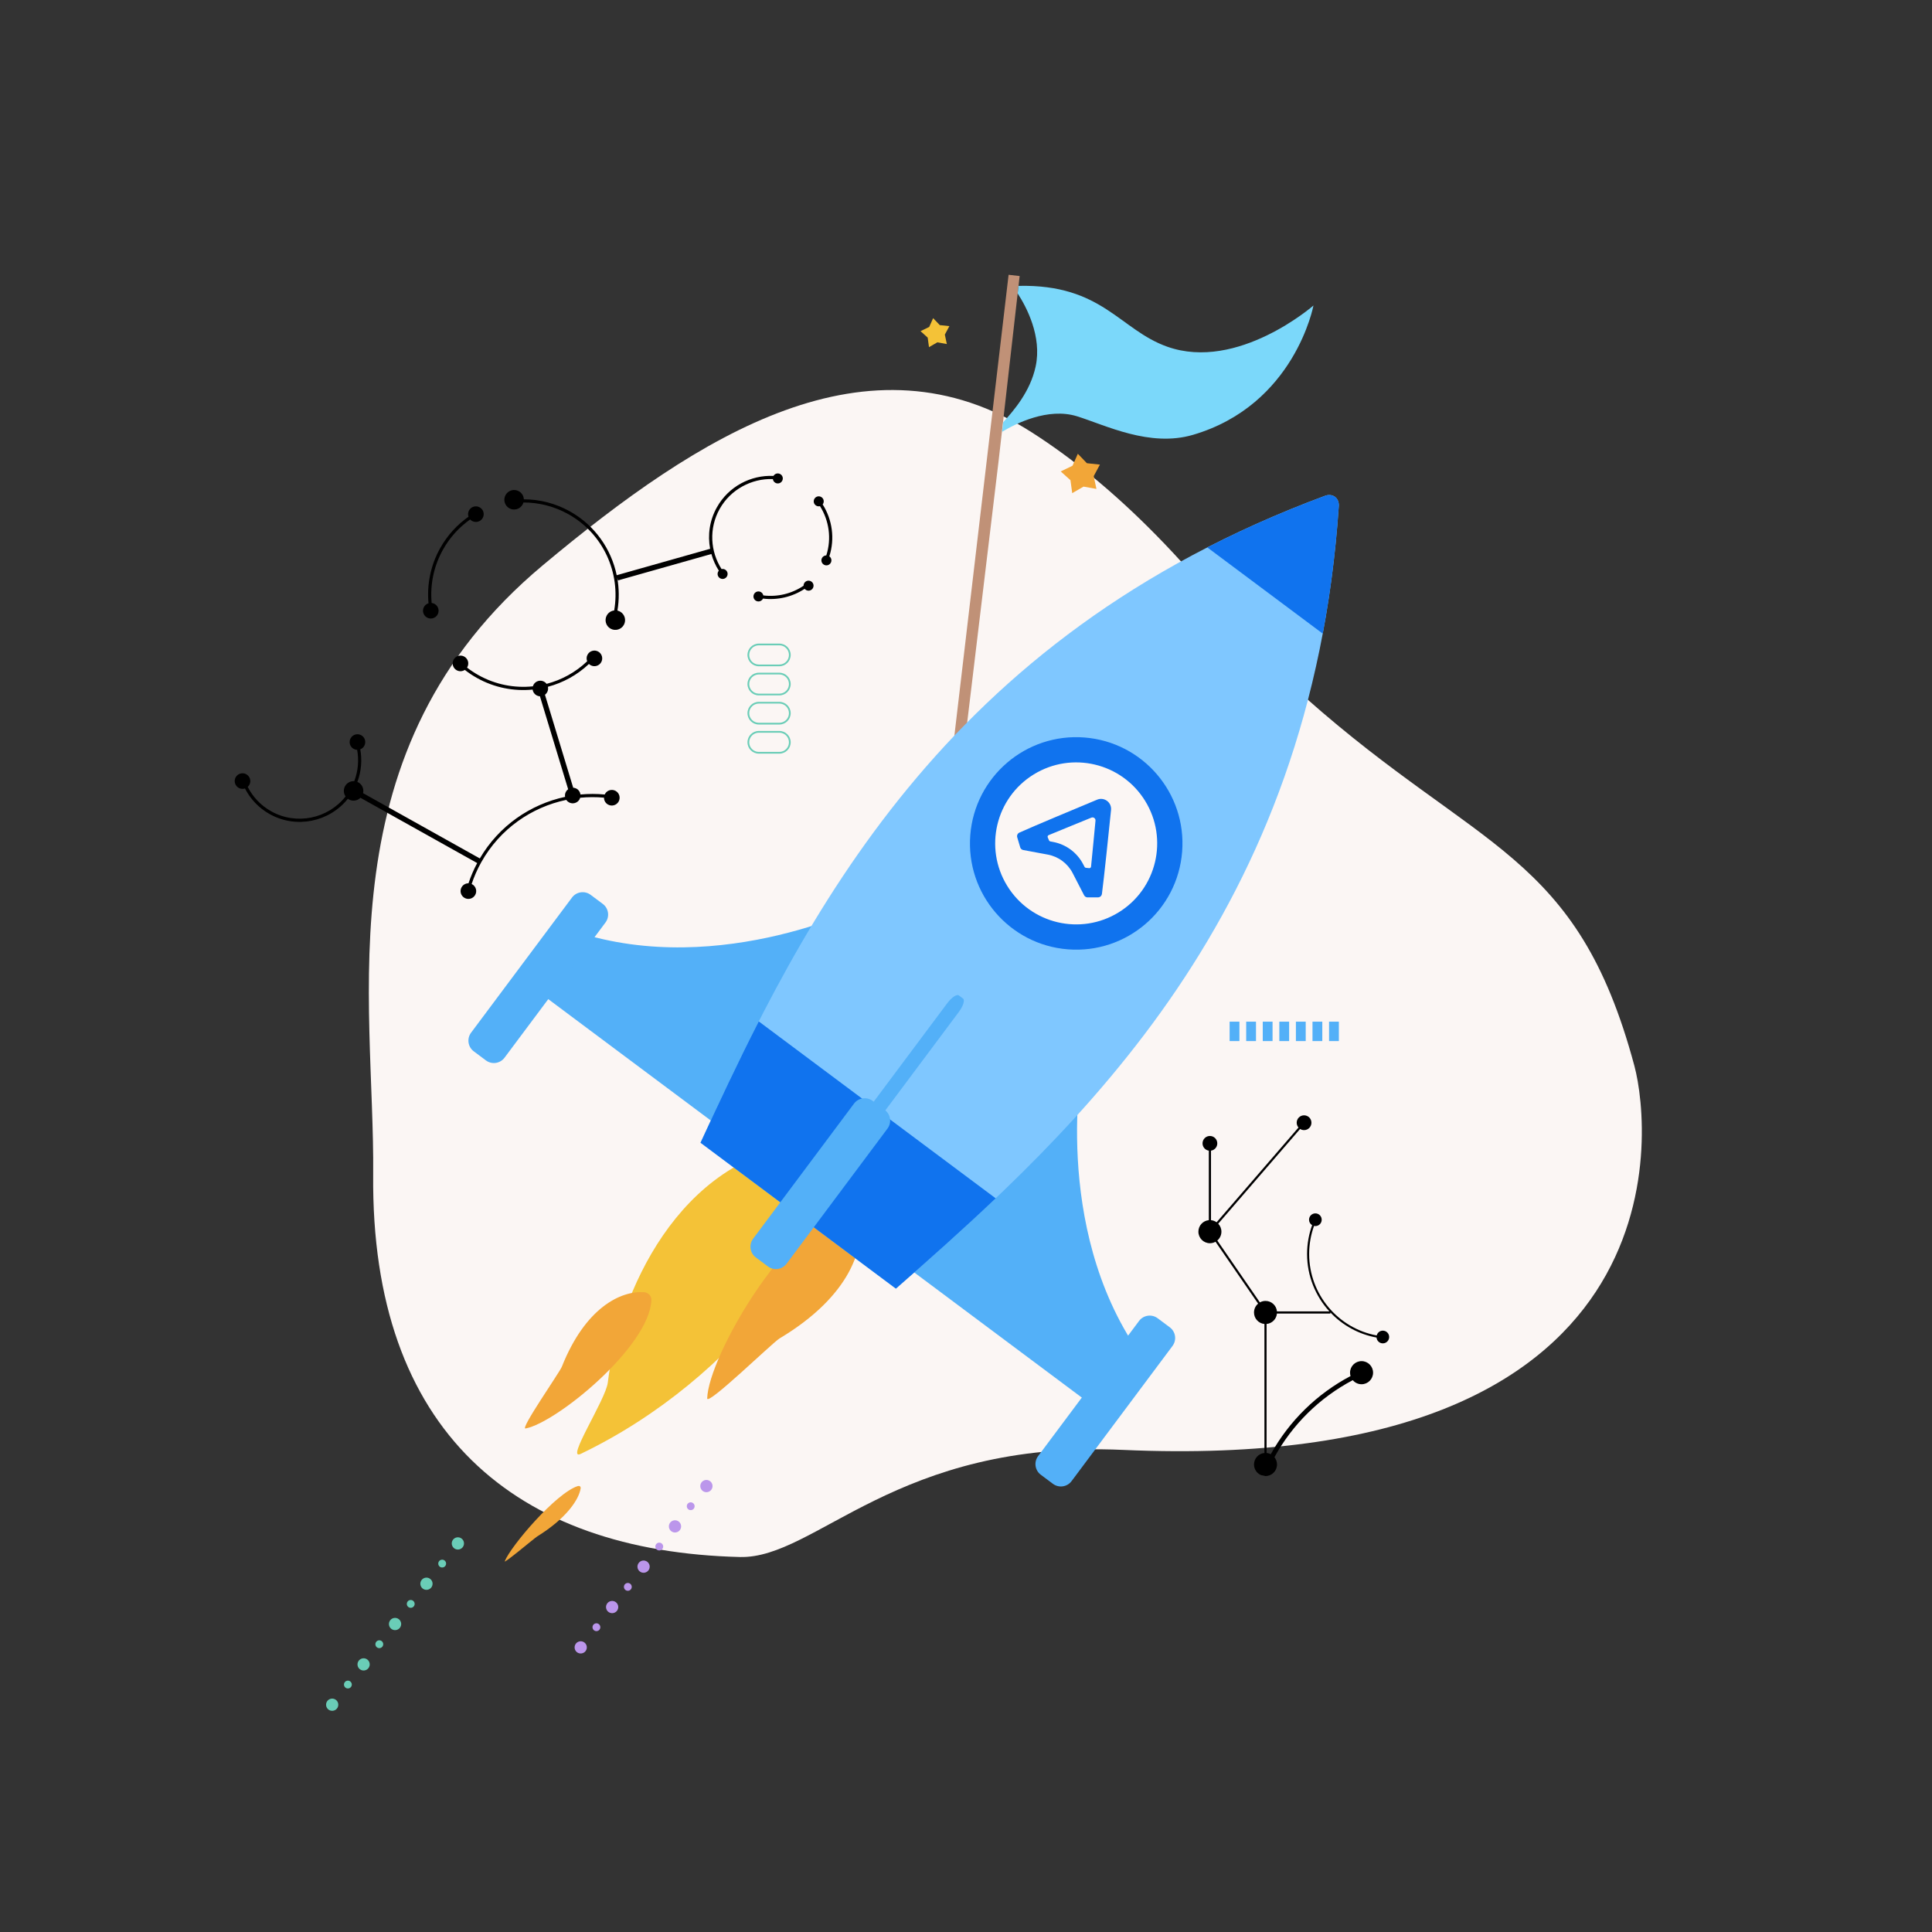 <svg width="557" height="557" viewBox="0 0 557 557" fill="none" xmlns="http://www.w3.org/2000/svg">
<rect x="0" y="0" width="557" height="557" fill="#333333" stroke="none"/>
<g style="mix-blend-mode:multiply">
<path d="M471.209 307.337C476.238 326.123 485.623 425.189 323.853 418.012C258.23 415.103 235.326 449.426 213.322 448.891C148.759 447.305 106.89 412.787 107.59 338.638C108.063 288.253 92.938 216.107 156.466 162.993C201.806 125.077 250.338 94.497 297.51 124.681C309.516 132.362 321.444 142.205 333.218 154.18C339.993 161.068 346.721 168.667 353.378 176.965C354.073 177.835 354.773 178.69 355.478 179.539C362.382 187.854 369.461 195.015 376.555 201.301C426.451 245.559 454.678 245.621 471.209 307.332V307.337Z" fill="#FBF6F4"/>
</g>
<path d="M100.26 230.275C100.353 230.342 100.451 230.409 100.554 230.47C101.676 231.099 103.045 230.872 103.916 230.002L137.574 248.824C136.56 250.723 135.731 252.669 135.067 254.656C134.269 254.646 133.486 255.063 133.069 255.81C132.462 256.896 132.853 258.265 133.94 258.873C135.026 259.48 136.395 259.089 137.003 258.008C137.61 256.927 137.219 255.552 136.138 254.945C136.086 254.914 136.03 254.883 135.973 254.862C136.689 252.731 137.6 250.636 138.738 248.602C144.117 238.975 153.219 232.72 163.253 230.61C163.444 230.893 163.701 231.14 164.02 231.315C165.106 231.922 166.476 231.531 167.083 230.45C167.166 230.301 167.227 230.146 167.274 229.992C169.544 229.77 171.84 229.76 174.136 229.966C174.126 230.764 174.543 231.536 175.289 231.953C176.376 232.561 177.745 232.169 178.353 231.088C178.96 230.007 178.574 228.627 177.488 228.02C176.401 227.413 175.032 227.804 174.425 228.89C174.394 228.942 174.363 228.998 174.342 229.055C172.005 228.839 169.668 228.839 167.351 229.055C167.258 228.375 166.867 227.737 166.218 227.376C165.915 227.207 165.585 227.119 165.256 227.098L157.116 200.302C157.358 200.122 157.575 199.885 157.734 199.597C158.017 199.093 158.079 198.526 157.966 198.001C162.342 196.838 166.429 194.603 169.796 191.417C169.935 191.551 170.09 191.674 170.27 191.777C171.356 192.385 172.726 191.993 173.333 190.912C173.941 189.831 173.549 188.456 172.468 187.849C171.387 187.242 170.013 187.633 169.405 188.714C169.06 189.332 169.04 190.037 169.282 190.644C165.966 193.816 161.92 196.029 157.585 197.157C157.4 196.905 157.168 196.694 156.88 196.534C155.793 195.926 154.424 196.318 153.817 197.399C153.729 197.553 153.667 197.708 153.621 197.872C148.365 198.418 142.897 197.414 137.945 194.645C136.776 193.991 135.68 193.265 134.65 192.467C134.671 192.431 134.696 192.395 134.717 192.359C135.324 191.272 134.933 189.903 133.852 189.296C132.771 188.688 131.396 189.079 130.789 190.161C130.181 191.242 130.567 192.621 131.654 193.229C132.416 193.656 133.322 193.589 134.006 193.136C135.093 193.986 136.261 194.763 137.497 195.453C142.568 198.289 148.164 199.334 153.554 198.809C153.647 199.489 154.043 200.107 154.687 200.467C154.995 200.642 155.335 200.73 155.665 200.75L163.799 227.536C163.547 227.721 163.325 227.963 163.166 228.247C162.903 228.72 162.826 229.24 162.913 229.739C152.931 231.886 143.865 238.049 138.336 247.49L104.677 228.669C104.966 227.474 104.441 226.187 103.313 225.559C103.221 225.508 103.128 225.461 103.03 225.425C104.178 222.362 104.425 219.119 103.869 216.035C104.338 215.85 104.755 215.51 105.017 215.036C105.625 213.95 105.239 212.576 104.152 211.968C103.066 211.361 101.697 211.752 101.089 212.838C100.482 213.924 100.873 215.294 101.954 215.901C102.273 216.081 102.623 216.174 102.963 216.184C103.504 219.15 103.262 222.264 102.134 225.209C101.084 225.142 100.034 225.662 99.488 226.64C98.942 227.618 99.04 228.761 99.632 229.616C94.603 236.01 85.501 237.987 78.18 233.894C75.163 232.211 72.872 229.724 71.415 226.857C71.595 226.697 71.755 226.501 71.879 226.285C72.486 225.199 72.095 223.829 71.014 223.222C69.933 222.614 68.558 223.006 67.951 224.087C67.343 225.168 67.734 226.542 68.815 227.15C69.392 227.469 70.046 227.515 70.628 227.32C72.167 230.326 74.576 232.931 77.742 234.702C85.428 238.996 94.963 236.952 100.291 230.285L100.26 230.254V230.275Z" fill="black"/>
<path d="M177.086 175.993C176.216 176.091 175.408 176.595 174.945 177.414C174.188 178.773 174.672 180.487 176.026 181.244C177.38 182.001 179.099 181.517 179.856 180.158C180.613 178.799 180.129 177.084 178.775 176.328C178.528 176.189 178.27 176.091 178.008 176.034C178.543 172.863 178.507 169.661 177.946 166.557L178.167 167.334L205.092 159.72C205.566 161.414 206.287 163.035 207.239 164.528C207.177 164.6 207.121 164.677 207.069 164.765C206.678 165.46 206.925 166.335 207.625 166.726C208.325 167.118 209.195 166.871 209.587 166.17C209.978 165.47 209.731 164.6 209.031 164.209C208.711 164.029 208.361 163.993 208.027 164.06C204.773 158.989 204.341 152.337 207.481 146.726C210.621 141.114 216.701 137.897 222.817 138.118C222.874 138.556 223.126 138.962 223.538 139.194C224.233 139.585 225.108 139.338 225.5 138.638C225.891 137.938 225.644 137.068 224.944 136.677C224.243 136.285 223.389 136.533 222.992 137.207C216.49 136.913 210.055 140.213 206.673 146.273C204.562 150.046 203.985 154.268 204.732 158.217L177.797 165.836C176.227 158.309 171.537 151.472 164.314 147.436C160.108 145.084 155.536 143.961 151.026 143.951C150.98 143.009 150.47 142.118 149.59 141.624C148.231 140.867 146.517 141.351 145.76 142.71C145.003 144.069 145.487 145.784 146.841 146.541C148.195 147.297 149.914 146.813 150.671 145.454C150.774 145.264 150.857 145.068 150.918 144.867C155.31 144.867 159.763 145.948 163.861 148.239C173.956 153.887 178.94 165.182 177.071 175.988H177.081L177.086 175.993Z" fill="black"/>
<path d="M217.408 171.252C217.017 171.947 217.264 172.822 217.964 173.214C218.664 173.605 219.534 173.358 219.926 172.658C219.941 172.632 219.951 172.601 219.962 172.57C224.183 173.095 228.456 172.081 231.983 169.759C232.096 169.898 232.235 170.017 232.4 170.109C233.095 170.501 233.97 170.253 234.361 169.553C234.752 168.853 234.505 167.983 233.805 167.592C233.105 167.201 232.235 167.448 231.844 168.148C231.715 168.379 231.663 168.627 231.663 168.869C228.281 171.165 224.147 172.169 220.065 171.659C219.982 171.268 219.74 170.907 219.365 170.696C218.67 170.305 217.794 170.552 217.403 171.252H217.408Z" fill="black"/>
<path d="M238.222 160.117C237.733 160.132 237.254 160.39 236.997 160.848C236.606 161.543 236.853 162.418 237.553 162.809C238.253 163.201 239.123 162.954 239.514 162.253C239.875 161.61 239.684 160.812 239.103 160.39C240.74 155.298 239.952 149.81 237.177 145.424C237.223 145.368 237.27 145.306 237.301 145.239C237.692 144.544 237.445 143.669 236.745 143.277C236.045 142.886 235.174 143.133 234.783 143.833C234.392 144.534 234.639 145.404 235.339 145.795C235.674 145.985 236.055 146.021 236.405 145.929C239.036 150.088 239.782 155.288 238.227 160.112L238.222 160.117Z" fill="black"/>
<path d="M126.163 177.171C126.77 176.085 126.379 174.716 125.298 174.108C125.03 173.959 124.736 173.866 124.448 173.835C123.975 168.677 124.989 163.328 127.707 158.473C129.699 154.906 132.407 151.976 135.542 149.763C135.702 149.932 135.887 150.077 136.098 150.195C137.185 150.802 138.559 150.416 139.167 149.33C139.774 148.244 139.383 146.874 138.297 146.267C137.21 145.659 135.841 146.051 135.234 147.132C134.909 147.714 134.868 148.383 135.074 148.97C131.805 151.266 128.989 154.308 126.909 158.025C124.098 163.05 123.048 168.584 123.542 173.923C123.007 174.082 122.538 174.448 122.24 174.973C121.632 176.059 122.023 177.429 123.105 178.036C124.186 178.644 125.56 178.252 126.168 177.171H126.163Z" fill="black"/>
<path d="M168.504 473.551C169.276 474.153 169.404 475.265 168.812 476.027C168.22 476.789 167.098 476.928 166.336 476.336C165.574 475.744 165.435 474.622 166.027 473.86C166.619 473.098 167.736 472.954 168.504 473.551Z" fill="#BB96EB"/>
<path d="M172.643 468.239C173.132 468.62 173.22 469.336 172.839 469.825C172.458 470.314 171.742 470.401 171.253 470.02C170.764 469.639 170.676 468.924 171.057 468.435C171.438 467.946 172.154 467.858 172.643 468.239Z" fill="#BB96EB"/>
<path d="M177.564 461.926C178.337 462.528 178.47 463.635 177.873 464.402C177.276 465.169 176.159 465.303 175.397 464.711C174.635 464.119 174.491 463.002 175.088 462.234C175.685 461.467 176.797 461.328 177.564 461.926Z" fill="#BB96EB"/>
<path d="M181.702 456.608C182.191 456.989 182.278 457.705 181.897 458.194C181.516 458.683 180.801 458.77 180.312 458.389C179.823 458.008 179.735 457.293 180.116 456.804C180.497 456.315 181.213 456.227 181.702 456.608Z" fill="#BB96EB"/>
<path d="M186.937 452.755C187.537 451.985 187.399 450.876 186.63 450.276C185.861 449.677 184.751 449.815 184.152 450.584C183.552 451.353 183.69 452.463 184.459 453.062C185.228 453.661 186.338 453.524 186.937 452.755Z" fill="#BB96EB"/>
<path d="M190.764 444.983C191.253 445.364 191.341 446.08 190.96 446.569C190.579 447.058 189.863 447.145 189.374 446.764C188.885 446.383 188.797 445.668 189.178 445.179C189.559 444.69 190.275 444.602 190.764 444.983Z" fill="#BB96EB"/>
<path d="M195.685 438.668C196.458 439.27 196.591 440.377 195.994 441.144C195.397 441.911 194.28 442.045 193.518 441.453C192.756 440.861 192.612 439.744 193.209 438.977C193.806 438.21 194.918 438.071 195.685 438.668Z" fill="#BB96EB"/>
<path d="M199.827 433.36C200.316 433.741 200.403 434.457 200.022 434.946C199.641 435.435 198.926 435.522 198.437 435.141C197.948 434.76 197.86 434.045 198.241 433.556C198.622 433.067 199.338 432.979 199.827 433.36Z" fill="#BB96EB"/>
<path d="M203.66 430.204C204.636 430.204 205.426 429.413 205.426 428.438C205.426 427.462 204.636 426.672 203.66 426.672C202.685 426.672 201.895 427.462 201.895 428.438C201.895 429.413 202.685 430.204 203.66 430.204Z" fill="#BB96EB"/>
<path d="M96.851 490.08C97.623 490.683 97.752 491.795 97.16 492.557C96.568 493.318 95.446 493.457 94.684 492.865C93.922 492.273 93.783 491.151 94.375 490.389C94.967 489.627 96.084 489.483 96.851 490.08Z" fill="#6ACDB7"/>
<path d="M100.991 484.768C101.48 485.149 101.567 485.865 101.186 486.354C100.805 486.843 100.09 486.931 99.601 486.55C99.112 486.169 99.024 485.453 99.405 484.964C99.786 484.475 100.502 484.387 100.991 484.768Z" fill="#6ACDB7"/>
<path d="M105.912 478.457C106.684 479.059 106.818 480.166 106.221 480.933C105.624 481.7 104.507 481.834 103.745 481.242C102.983 480.65 102.839 479.533 103.436 478.766C104.033 477.999 105.145 477.86 105.912 478.457Z" fill="#6ACDB7"/>
<path d="M110.049 473.143C110.538 473.524 110.626 474.24 110.245 474.729C109.864 475.218 109.148 475.306 108.659 474.925C108.17 474.544 108.083 473.828 108.464 473.339C108.845 472.85 109.56 472.762 110.049 473.143Z" fill="#6ACDB7"/>
<path d="M115.289 469.292C115.888 468.523 115.751 467.413 114.982 466.814C114.212 466.214 113.103 466.352 112.503 467.121C111.904 467.89 112.042 469 112.811 469.599C113.58 470.199 114.69 470.061 115.289 469.292Z" fill="#6ACDB7"/>
<path d="M119.112 461.518C119.601 461.899 119.688 462.615 119.307 463.104C118.926 463.593 118.211 463.681 117.722 463.3C117.233 462.919 117.145 462.203 117.526 461.714C117.907 461.225 118.623 461.137 119.112 461.518Z" fill="#6ACDB7"/>
<path d="M124.033 455.203C124.805 455.805 124.939 456.912 124.342 457.679C123.745 458.446 122.628 458.58 121.866 457.988C121.104 457.396 120.96 456.279 121.557 455.512C122.154 454.745 123.266 454.606 124.033 455.203Z" fill="#6ACDB7"/>
<path d="M128.174 449.895C128.663 450.276 128.751 450.992 128.37 451.481C127.989 451.97 127.273 452.057 126.784 451.676C126.295 451.296 126.208 450.58 126.589 450.091C126.97 449.602 127.685 449.514 128.174 449.895Z" fill="#6ACDB7"/>
<path d="M132.008 446.739C132.983 446.739 133.774 445.948 133.774 444.973C133.774 443.998 132.983 443.207 132.008 443.207C131.033 443.207 130.242 443.998 130.242 444.973C130.242 445.948 131.033 446.739 132.008 446.739Z" fill="#6ACDB7"/>
<path d="M364.826 425.549H364.847C366.677 425.549 368.168 424.057 368.168 422.216C368.168 421.419 367.888 420.69 367.424 420.116C372.601 410.666 380.483 402.914 390.01 397.904C390.616 398.624 391.522 399.081 392.54 399.081C394.37 399.081 395.861 397.589 395.861 395.748C395.861 393.907 394.375 392.416 392.54 392.416C390.706 392.416 389.22 393.907 389.22 395.748C389.22 396.085 389.271 396.417 389.362 396.723C379.684 401.819 371.664 409.679 366.368 419.254C365.998 419.064 365.59 418.935 365.156 418.896V381.701C366.741 381.555 368 380.287 368.146 378.701H383.554V378.386C387.046 382.072 391.668 384.672 396.857 385.616C396.935 386.552 397.716 387.293 398.674 387.293C399.68 387.293 400.5 386.474 400.5 385.461C400.5 384.448 399.684 383.629 398.674 383.629C397.82 383.629 397.102 384.219 396.909 385.013C385.844 382.973 377.429 373.221 377.429 361.533C377.429 358.696 377.927 355.971 378.838 353.44C378.962 353.466 379.091 353.483 379.224 353.483C380.229 353.483 381.05 352.664 381.05 351.651C381.05 350.638 380.234 349.819 379.224 349.819C378.215 349.819 377.399 350.638 377.399 351.651C377.399 352.319 377.755 352.901 378.288 353.216C377.351 355.812 376.836 358.614 376.836 361.533C376.836 367.905 379.276 373.712 383.266 378.076H368.15C367.996 376.381 366.578 375.058 364.847 375.058C364.259 375.058 363.704 375.213 363.228 375.484L350.951 357.644C351.673 357.036 352.137 356.118 352.137 355.091C352.137 354.199 351.784 353.393 351.217 352.794L374.821 325.481C375.152 325.692 375.543 325.817 375.964 325.817C377.137 325.817 378.09 324.864 378.09 323.683C378.09 322.502 377.141 321.549 375.964 321.549C374.787 321.549 373.838 322.502 373.838 323.683C373.838 324.213 374.04 324.692 374.357 325.067L350.753 352.384C350.29 352.048 349.735 351.832 349.134 351.776V331.737C350.156 331.586 350.947 330.706 350.947 329.637C350.947 328.46 349.997 327.503 348.82 327.503C347.643 327.503 346.694 328.456 346.694 329.637C346.694 330.706 347.485 331.586 348.507 331.737V351.776C346.819 351.931 345.5 353.354 345.5 355.091C345.5 356.928 346.986 358.424 348.82 358.424C349.409 358.424 349.963 358.269 350.44 357.997L362.717 375.838C361.995 376.45 361.531 377.364 361.531 378.39C361.531 380.123 362.85 381.546 364.538 381.706V418.901C362.85 419.056 361.531 420.479 361.531 422.216C361.531 423.574 362.343 424.738 363.507 425.26" fill="black"/>
<path d="M215.499 188.818C215.499 187.016 216.966 185.549 218.768 185.549L224.688 185.549C226.49 185.549 227.957 187.016 227.957 188.818C227.957 190.62 226.49 192.087 224.688 192.087L218.768 192.087C216.966 192.087 215.499 190.62 215.499 188.818ZM227.458 188.818C227.458 187.289 226.217 186.048 224.688 186.048L218.768 186.048C217.239 186.048 215.998 187.289 215.998 188.818C215.998 190.347 217.239 191.588 218.768 191.588L224.688 191.588C226.217 191.588 227.458 190.347 227.458 188.818Z" fill="#6ACDB7"/>
<path d="M215.499 197.214C215.499 195.413 216.966 193.945 218.768 193.945L224.688 193.945C226.49 193.945 227.957 195.413 227.957 197.214C227.957 199.016 226.49 200.483 224.688 200.483L218.768 200.483C216.966 200.483 215.499 199.016 215.499 197.214ZM227.458 197.214C227.458 195.685 226.217 194.445 224.688 194.445L218.768 194.445C217.239 194.445 215.998 195.685 215.998 197.214C215.998 198.743 217.239 199.984 218.768 199.984L224.688 199.984C226.217 199.984 227.458 198.743 227.458 197.214Z" fill="#6ACDB7"/>
<path d="M215.499 205.611C215.499 203.809 216.966 202.342 218.768 202.342L224.688 202.342C226.49 202.342 227.957 203.809 227.957 205.611C227.957 207.413 226.49 208.88 224.688 208.88L218.768 208.88C216.966 208.88 215.499 207.413 215.499 205.611ZM227.458 205.611C227.458 204.082 226.217 202.841 224.688 202.841L218.768 202.841C217.239 202.841 215.998 204.082 215.998 205.611C215.998 207.14 217.239 208.381 218.768 208.381L224.688 208.381C226.217 208.381 227.458 207.14 227.458 205.611Z" fill="#6ACDB7"/>
<path d="M215.499 214.007C215.499 212.205 216.966 210.738 218.768 210.738L224.688 210.738C226.49 210.738 227.957 212.205 227.957 214.007C227.957 215.809 226.49 217.276 224.688 217.276L218.768 217.276C216.966 217.276 215.499 215.809 215.499 214.007ZM227.458 214.007C227.458 212.478 226.217 211.238 224.688 211.238L218.768 211.238C217.239 211.238 215.998 212.478 215.998 214.007C215.998 215.536 217.239 216.777 218.768 216.777L224.688 216.777C226.217 216.777 227.458 215.536 227.458 214.007Z" fill="#6ACDB7"/>
<path d="M357.326 294.549H354.5V300.145H357.326V294.549Z" fill="#53B0F8"/>
<path d="M362.104 294.549H359.277V300.145H362.104V294.549Z" fill="#53B0F8"/>
<path d="M366.881 294.549H364.055V300.145H366.881V294.549Z" fill="#53B0F8"/>
<path d="M371.658 294.549H368.832V300.145H371.658V294.549Z" fill="#53B0F8"/>
<path d="M376.44 294.549H373.613V300.145H376.44V294.549Z" fill="#53B0F8"/>
<path d="M381.221 294.549H378.395V300.145H381.221V294.549Z" fill="#53B0F8"/>
<path d="M385.998 294.549H383.172V300.145H385.998V294.549Z" fill="#53B0F8"/>
<path d="M290.779 79.223L274.742 215.556L277.929 215.911L286.974 140.589L286.984 140.511L287.875 133.083L293.729 81.658L293.965 79.583L290.779 79.223Z" fill="#C09177"/>
<path d="M336.572 99.969C322.77 95.104 317.817 81.888 293.646 82.419L293.966 79.582L293.729 81.657L288.91 124.489C292.751 122.168 302.115 117.395 310.538 120.026C318.744 122.585 331.454 129.02 343.908 125.375C373.319 116.762 378.673 88.076 378.673 88.076C378.673 88.076 356.866 107.125 336.572 99.969ZM298.578 105.663C297.019 112.911 292.256 118.384 289.219 121.73L293.399 84.607C295.896 88.452 300.452 96.957 298.578 105.663Z" fill="#7BD8FA"/>
<path d="M211.315 327.818L153.805 284.872L165.954 268.604C208.102 282.395 251.12 260.305 251.12 260.305L211.315 327.818Z" fill="#53B0F8"/>
<path d="M136.586 303.1L140.086 305.716C141.785 306.982 144.189 306.632 145.456 304.938L174.558 265.967C175.825 264.268 175.48 261.864 173.781 260.597L170.28 257.982C168.581 256.716 166.177 257.066 164.911 258.759L135.808 297.731C134.542 299.43 134.892 301.834 136.586 303.1Z" fill="#53B0F8"/>
<path d="M258.637 363.158L316.147 406.104L328.296 389.836C303.101 353.341 312.064 305.818 312.064 305.818L258.637 363.158Z" fill="#53B0F8"/>
<path d="M232.523 329.552C195.426 333.918 178.334 373.172 175.229 398.604C174.622 403.567 162.915 421.323 167.42 419.156C213.424 397.07 241.996 353.733 239.458 334.989C239 331.601 235.916 329.145 232.523 329.547V329.552Z" fill="#F4C237"/>
<path d="M244.109 348.419C226.925 352.054 204.247 391.102 203.887 403.144C203.815 405.492 222.714 387.087 224.732 385.882C245.33 373.568 249.587 359.338 247.595 350.669C247.234 349.104 245.685 348.084 244.115 348.419H244.109Z" fill="#F2A638"/>
<path d="M187.799 374.881C187.166 388.256 160.55 410.094 151.53 411.834C149.769 412.174 161.312 395.705 161.976 394.042C168.73 377.038 178.913 372.096 185.683 372.539C186.908 372.616 187.861 373.661 187.804 374.881H187.799Z" fill="#F2A638"/>
<path d="M166.536 428.453C160.25 430.487 147.287 445.689 145.522 450.106C145.177 450.966 154.052 443.465 154.896 442.945C163.514 437.601 166.891 432.221 167.401 429.138C167.494 428.582 167.113 428.273 166.536 428.458V428.453Z" fill="#F2A638"/>
<path d="M385.982 145.887C386.054 144.79 385.647 143.817 384.88 143.24C384.113 142.669 383.057 142.551 382.028 142.932C271.533 183.952 231.918 264.402 201.961 329.449L258.287 371.509C312.147 324.311 378.033 263.475 385.982 145.881V145.887Z" fill="#7FC7FF"/>
<path d="M218.754 294.477C212.654 306.41 207.161 318.163 201.961 329.453L258.287 371.513C267.636 363.323 277.345 354.72 287.055 345.479L218.754 294.477Z" fill="#1073EE"/>
<path d="M382.03 142.937C369.881 147.447 358.591 152.436 348.078 157.826L381.356 182.676C383.539 171.062 385.114 158.819 385.984 145.892C386.056 144.796 385.649 143.823 384.882 143.246C384.115 142.675 383.06 142.556 382.03 142.937Z" fill="#1073EE"/>
<path d="M340.812 245.547C342.13 228.681 329.526 213.94 312.661 212.621C295.795 211.303 281.053 223.906 279.735 240.772C278.416 257.638 291.02 272.379 307.886 273.698C324.752 275.016 339.493 262.413 340.812 245.547Z" fill="#1073EE"/>
<path d="M322.507 263.041C333.491 256.281 336.915 241.898 330.155 230.914C323.395 219.931 309.012 216.507 298.028 223.266C287.045 230.026 283.62 244.41 290.38 255.393C297.14 266.377 311.524 269.801 322.507 263.041Z" fill="#FBF6F4"/>
<path d="M303.564 427.79L300.064 425.174C298.365 423.908 298.02 421.504 299.286 419.805L328.389 380.833C329.655 379.134 332.059 378.789 333.758 380.056L337.259 382.671C338.958 383.938 339.303 386.342 338.036 388.041L308.934 427.012C307.668 428.711 305.263 429.056 303.564 427.79Z" fill="#53B0F8"/>
<path d="M217.894 362.505L221.395 365.12C223.094 366.386 225.498 366.036 226.765 364.343L255.867 325.371C257.133 323.672 256.789 321.268 255.09 320.002L251.589 317.386C249.89 316.12 247.486 316.47 246.219 318.164L217.117 357.135C215.85 358.834 216.201 361.238 217.894 362.505Z" fill="#53B0F8"/>
<path d="M242.744 332.101L243.959 333.007C244.546 333.444 246.054 332.425 247.321 330.731L276.423 291.76C277.69 290.061 278.24 288.331 277.648 287.888L276.433 286.982C275.847 286.545 274.338 287.564 273.072 289.258L243.969 328.229C242.703 329.928 242.152 331.658 242.739 332.101H242.744Z" fill="#53B0F8"/>
<path d="M317.687 257.735C318.233 253.734 319.803 238.553 320.318 233.512C320.42 232.493 319.983 231.5 319.159 230.892C318.341 230.285 317.26 230.146 316.317 230.542C311.638 232.488 297.552 238.367 293.882 240.045C293.372 240.277 293.11 240.854 293.269 241.394L294.124 244.277C294.242 244.684 294.582 244.988 294.999 245.065L302.062 246.378C303.591 246.661 305.033 247.289 306.279 248.216C307.524 249.142 308.544 250.342 309.254 251.721L312.549 258.11C312.745 258.486 313.136 258.723 313.558 258.723L316.565 258.713C317.126 258.713 317.604 258.296 317.677 257.74L317.687 257.735ZM314.006 250.29L313.069 250.192C312.904 250.177 312.755 250.074 312.678 249.925L312.302 249.199C311.447 247.536 310.201 246.074 308.703 244.957C307.205 243.84 305.439 243.073 303.602 242.733L302.798 242.584C302.634 242.553 302.495 242.439 302.428 242.285L302.067 241.42C301.959 241.168 302.078 240.874 302.33 240.771C306.263 239.109 311.499 237.039 314.644 235.726C315.247 235.474 315.9 235.958 315.834 236.607C315.483 239.994 315.01 245.605 314.552 249.853C314.521 250.126 314.279 250.321 314.006 250.29Z" fill="#1073EE"/>
<path d="M272.974 99.188L270.24 98.698L267.831 100.083L267.455 97.334L265.391 95.471L267.893 94.261L269.025 91.723L270.945 93.73L273.71 94.024L272.397 96.469L272.974 99.188Z" fill="#F4C237"/>
<path d="M316.105 140.959L312.393 140.29L309.124 142.174L308.614 138.436L305.809 135.914L309.206 134.272L310.741 130.822L313.356 133.546L317.109 133.942L315.322 137.268L316.105 140.959Z" fill="#F2A638"/>
</svg>
